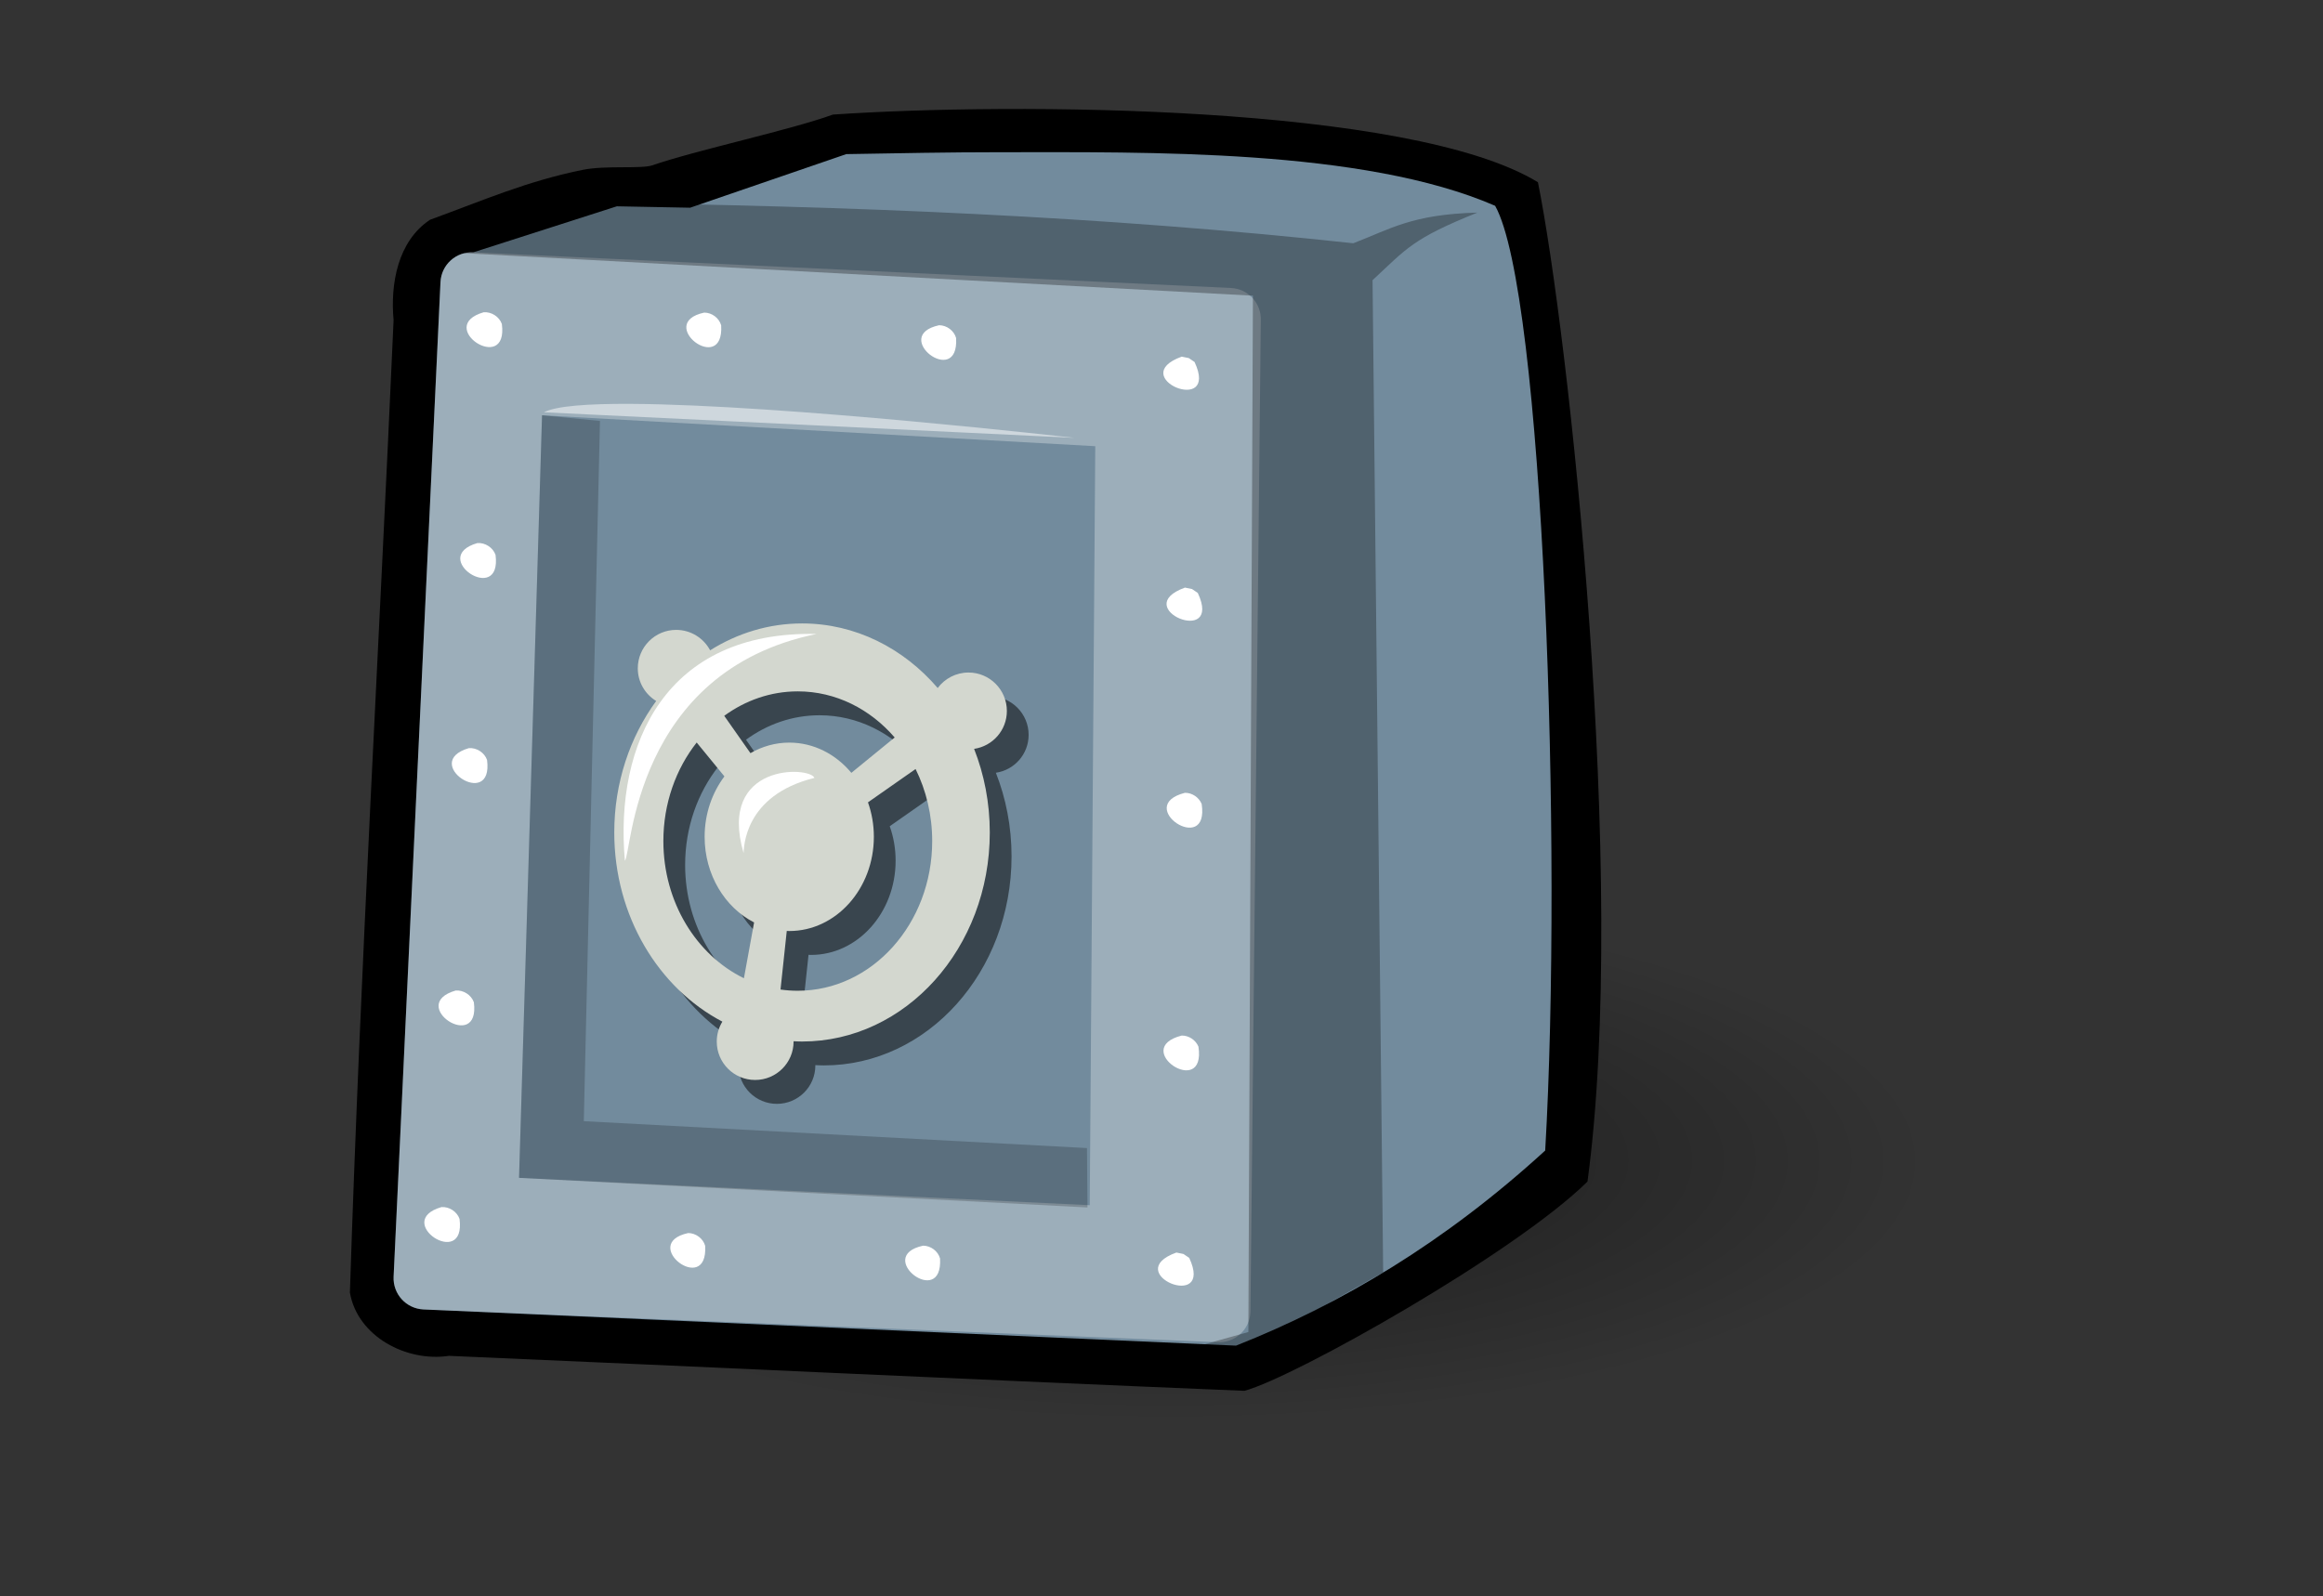 <?xml version="1.0" encoding="UTF-8" standalone="no"?>
<!-- Created with Inkscape (http://www.inkscape.org/) --><svg height="461.853" id="svg2094" inkscape:export-filename="safe.png" inkscape:export-xdpi="13.953674" inkscape:export-ydpi="13.953674" inkscape:version="0.44" sodipodi:docbase="/home/users/mimooh" sodipodi:docname="safe.svg" sodipodi:version="0.32" version="1.0" width="671.942" xmlns="http://www.w3.org/2000/svg" xmlns:cc="http://web.resource.org/cc/" xmlns:dc="http://purl.org/dc/elements/1.1/" xmlns:inkscape="http://www.inkscape.org/namespaces/inkscape" xmlns:rdf="http://www.w3.org/1999/02/22-rdf-syntax-ns#" xmlns:sodipodi="http://sodipodi.sourceforge.net/DTD/sodipodi-0.dtd" xmlns:svg="http://www.w3.org/2000/svg" xmlns:xlink="http://www.w3.org/1999/xlink">
  <rect width="100%" height="100%" fill="#333333" stroke="none"/>
  <defs id="defs2096">
    <linearGradient id="linearGradient5910">
      <stop id="stop5912" offset="0" style="stop-color:black;stop-opacity:1;"/>
      <stop id="stop5914" offset="1" style="stop-color:black;stop-opacity:0;"/>
    </linearGradient>
    <radialGradient cx="-418.571" cy="1926.648" fx="-418.571" fy="1926.648" gradientTransform="matrix(0.766,3.811242e-2,-1.245464e-2,0.277,-74.157,1409.741)" gradientUnits="userSpaceOnUse" id="radialGradient5940" inkscape:collect="always" r="264.286" xlink:href="#linearGradient5910"/>
    <radialGradient cx="-418.571" cy="1926.648" fx="-418.571" fy="1926.648" gradientTransform="matrix(0.766,3.811242e-2,-1.245464e-2,0.277,-74.157,1409.741)" gradientUnits="userSpaceOnUse" id="radialGradient3101" inkscape:collect="always" r="264.286" xlink:href="#linearGradient5910"/>
    <radialGradient cx="-418.571" cy="1926.648" fx="-418.571" fy="1926.648" gradientTransform="matrix(0.766,3.811242e-2,-1.245464e-2,0.277,-74.157,1409.741)" gradientUnits="userSpaceOnUse" id="radialGradient4095" inkscape:collect="always" r="264.286" xlink:href="#linearGradient5910"/>
  </defs>
  <sodipodi:namedview bordercolor="#666666" borderopacity="1.0" id="base" inkscape:current-layer="layer1" inkscape:cx="384.86584" inkscape:cy="113.44778" inkscape:document-units="px" inkscape:pageopacity="0.0" inkscape:pageshadow="2" inkscape:window-height="742" inkscape:window-width="1014" inkscape:window-x="0" inkscape:window-y="0" inkscape:zoom="0.7" pagecolor="#ffffff"/>
  <g id="layer1" inkscape:groupmode="layer" inkscape:label="Warstwa 1" transform="translate(-77.185,-391.496)">
    <g id="g4080" transform="matrix(0.864,0,0,0.864,653.556,-450.909)">
      <path d="M -154.286 1926.648 A 264.286 91.429 0 1 1  -682.857,1926.648 A 264.286 91.429 0 1 1  -154.286 1926.648 z" id="path3073" sodipodi:cx="-418.57144" sodipodi:cy="1926.6479" sodipodi:rx="264.28571" sodipodi:ry="91.428574" sodipodi:type="arc" style="opacity:0.474;color:black;fill:url(#radialGradient4095);fill-opacity:1;fill-rule:evenodd;stroke:none;stroke-width:16;stroke-linecap:butt;stroke-linejoin:miter;marker:none;marker-start:none;marker-mid:none;marker-end:none;stroke-miterlimit:4;stroke-dasharray:none;stroke-dashoffset:0;stroke-opacity:1;visibility:visible;display:inline;overflow:visible" transform="matrix(1.271,-5.427617e-2,5.724151e-2,1.205,143.483,-982.57)"/>
      <path d="M -388.255,1013.374 C -402.294,1018.509 -434.461,1025.403 -448.586,1030.335 C -452.385,1031.662 -464.241,1030.301 -472.069,1031.894 C -490.787,1035.702 -505.192,1042.042 -523.114,1048.589 C -533.917,1055.737 -536.461,1070.054 -535.326,1082.193 C -540.133,1190.748 -546.463,1299.252 -549.954,1407.853 C -547.364,1422.658 -530.9,1431.167 -516.797,1429.027 C -428.014,1432.836 -339.249,1437.101 -250.459,1440.741 C -233.548,1436.152 -159.9,1394.618 -135.626,1370.675 C -121.888,1268.975 -142.138,1085.841 -152.215,1036.029 C -194.949,1009.933 -328.145,1009.263 -388.255,1013.374 z " id="path3075" sodipodi:nodetypes="csscccccccc" style="color:black;fill:black;fill-opacity:1;fill-rule:evenodd;stroke:none;stroke-width:16;stroke-linecap:butt;stroke-linejoin:miter;marker:none;marker-start:none;marker-mid:none;marker-end:none;stroke-miterlimit:4;stroke-dashoffset:0;stroke-opacity:1;visibility:visible;display:inline;overflow:visible"/>
      <path d="M -332.276,1025.978 C -349.41,1025.976 -366.418,1026.315 -383.772,1026.612 L -436.043,1044.56 L -460.593,1044.091 L -508.636,1059.502 C -514.448,1059.228 -519.357,1063.675 -519.631,1069.486 L -535.324,1402.52 C -535.598,1408.331 -531.128,1413.217 -525.316,1413.491 L -253.293,1425.613 C -218.018,1411.644 -183.418,1391.037 -149.784,1360.28 C -143.912,1258.849 -150.421,1072.57 -166.545,1043.919 C -210.763,1024.726 -283.166,1025.984 -332.276,1025.978 z " id="path3077" sodipodi:nodetypes="cccccccccccc" style="color:black;fill:#728b9d;fill-opacity:1;fill-rule:evenodd;stroke:none;stroke-width:16;stroke-linecap:butt;stroke-linejoin:miter;marker:none;marker-start:none;marker-mid:none;marker-end:none;stroke-miterlimit:4;stroke-dashoffset:0;stroke-opacity:1;visibility:visible;display:inline;overflow:visible"/>
      <path d="M -508.639,1059.489 L -254.992,1071.439 C -249.181,1071.713 -244.722,1076.612 -244.996,1082.424 L -248.466,1414.463 C -248.74,1420.275 -253.639,1424.733 -259.451,1424.459 L -525.319,1413.501 C -531.13,1413.227 -535.589,1408.328 -535.315,1402.516 L -519.624,1069.485 C -519.35,1063.673 -514.451,1059.215 -508.639,1059.489 z " id="path3079" sodipodi:nodetypes="ccccccccc" style="opacity:0.3;color:black;fill:white;fill-opacity:1;fill-rule:evenodd;stroke:none;stroke-width:16;stroke-linecap:butt;stroke-linejoin:miter;marker:none;marker-start:none;marker-mid:none;marker-end:none;stroke-miterlimit:4;stroke-dashoffset:0;stroke-opacity:1;visibility:visible;display:inline;overflow:visible"/>
      <path d="M -505.159,1079.565 C -521.755,1084.386 -496.832,1100.787 -499.079,1083.5 C -499.961,1081.03 -502.559,1079.381 -505.159,1079.565 z M -431.321,1079.682 C -447.942,1083.265 -424.663,1101.09 -425.654,1083.966 C -426.342,1081.483 -428.764,1079.694 -431.321,1079.682 z M -352.691,1083.911 C -369.281,1087.519 -345.995,1105.306 -347.004,1088.195 C -347.702,1085.71 -350.13,1083.925 -352.691,1083.911 z M -271.477,1094.436 C -290.489,1101.315 -258.606,1114.561 -267.175,1096.218 L -269.109,1094.914 L -271.477,1094.436 z M -507.273,1156.856 C -523.867,1161.677 -498.971,1178.115 -501.193,1160.811 C -502.073,1158.338 -504.667,1156.67 -507.273,1156.856 z M -270.396,1171.774 C -289.408,1178.653 -257.526,1191.899 -266.094,1173.556 L -268.028,1172.252 L -270.396,1171.774 z M -510.116,1225.525 C -526.67,1230.389 -501.796,1246.763 -504.035,1229.481 C -504.916,1227.007 -507.51,1225.339 -510.116,1225.525 z M -270.396,1240.49 C -287.812,1244.959 -262.125,1262.021 -264.79,1244.226 C -265.695,1242.014 -267.994,1240.455 -270.396,1240.49 z M -514.533,1306.693 C -531.128,1311.514 -506.206,1327.914 -508.452,1310.628 C -509.335,1308.157 -511.933,1306.509 -514.533,1306.693 z M -271.477,1321.775 C -288.891,1326.222 -263.201,1343.278 -265.87,1325.492 C -266.777,1323.282 -269.081,1321.739 -271.477,1321.775 z M -519.302,1379.215 C -535.89,1384.026 -511.011,1400.476 -513.245,1383.17 C -514.122,1380.707 -516.703,1379.035 -519.302,1379.215 z M -436.701,1387.907 C -453.29,1391.522 -430.025,1409.302 -431.014,1392.191 C -431.713,1389.707 -434.14,1387.921 -436.701,1387.907 z M -358.048,1392.136 C -374.668,1395.719 -351.389,1413.543 -352.38,1396.42 C -353.068,1393.936 -355.49,1392.148 -358.048,1392.136 z M -273.262,1394.438 C -292.275,1401.318 -260.392,1414.564 -268.96,1396.22 L -270.894,1394.916 L -273.262,1394.438 z " id="path3081" style="color:black;fill:white;fill-opacity:1;fill-rule:evenodd;stroke:none;stroke-width:5.431;stroke-linecap:butt;stroke-linejoin:miter;marker:none;marker-start:none;marker-mid:none;marker-end:none;stroke-miterlimit:4;stroke-dasharray:none;stroke-dashoffset:0;stroke-opacity:1;visibility:visible;display:inline;overflow:visible"/>
      <path d="M -485.627,1114.07 L -493.329,1369.426 L -302.264,1378.58 L -300.415,1124.424 L -485.627,1114.07 z " id="path3083" sodipodi:nodetypes="ccccc" style="color:black;fill:#728b9d;fill-opacity:1;fill-rule:evenodd;stroke:none;stroke-width:16;stroke-linecap:butt;stroke-linejoin:miter;marker:none;marker-start:none;marker-mid:none;marker-end:none;stroke-miterlimit:4;stroke-dasharray:none;stroke-dashoffset:0;stroke-opacity:1;visibility:visible;display:inline;overflow:visible"/>
      <path d="M -391.286,1191.772 C -402.475,1191.772 -412.96,1195.057 -422.067,1200.772 C -424.228,1196.71 -428.522,1193.929 -433.442,1193.929 C -440.539,1193.929 -446.286,1199.707 -446.286,1206.804 C -446.286,1211.446 -443.82,1215.481 -440.129,1217.741 C -448.896,1229.773 -454.161,1245.085 -454.161,1261.772 C -454.161,1289.772 -439.324,1313.924 -417.973,1325.116 C -419.166,1327.066 -419.848,1329.352 -419.848,1331.804 C -419.848,1338.901 -414.102,1344.647 -407.004,1344.647 C -399.907,1344.647 -394.129,1338.901 -394.129,1331.804 C -394.129,1331.762 -394.129,1331.72 -394.129,1331.679 C -393.182,1331.726 -392.244,1331.772 -391.286,1331.772 C -356.589,1331.772 -328.442,1300.412 -328.442,1261.772 C -328.442,1251.811 -330.32,1242.354 -333.692,1233.772 C -327.485,1232.861 -322.723,1227.543 -322.723,1221.085 C -322.723,1213.988 -328.47,1208.21 -335.567,1208.21 C -339.784,1208.21 -343.534,1210.258 -345.879,1213.397 C -357.322,1200.077 -373.436,1191.772 -391.286,1191.772 z M -392.723,1214.522 C -379.974,1214.522 -368.476,1220.46 -360.286,1229.96 L -374.786,1241.804 C -379.96,1235.584 -387.359,1231.679 -395.567,1231.679 C -400.252,1231.679 -404.673,1232.964 -408.567,1235.21 L -417.348,1222.71 C -410.271,1217.54 -401.813,1214.522 -392.723,1214.522 z M -426.567,1231.647 L -417.286,1242.991 C -421.4,1248.468 -423.911,1255.516 -423.911,1263.21 C -423.911,1275.942 -417.109,1286.916 -407.348,1291.897 L -410.754,1310.585 C -426.622,1302.834 -437.723,1285.168 -437.723,1264.647 C -437.723,1252.008 -433.508,1240.469 -426.567,1231.647 z M -353.286,1240.522 C -349.744,1247.684 -347.723,1255.9 -347.723,1264.647 C -347.723,1292.31 -367.883,1314.772 -392.723,1314.772 C -394.685,1314.772 -396.609,1314.638 -398.504,1314.366 L -396.411,1294.741 C -396.132,1294.75 -395.848,1294.772 -395.567,1294.772 C -379.932,1294.772 -367.254,1280.621 -367.254,1263.21 C -367.254,1259.134 -367.958,1255.255 -369.223,1251.679 L -353.286,1240.522 z " id="path4078" style="opacity:0.5;color:black;fill:black;fill-opacity:1;fill-rule:nonzero;stroke:none;stroke-width:16;stroke-linecap:butt;stroke-linejoin:miter;marker:none;marker-start:none;marker-mid:none;marker-end:none;stroke-miterlimit:4;stroke-dasharray:none;stroke-dashoffset:0;stroke-opacity:1;visibility:visible;display:inline;overflow:visible"/>
      <path d="M -398.571,1183.772 C -409.761,1183.772 -420.246,1187.057 -429.353,1192.772 C -431.514,1188.71 -435.808,1185.929 -440.728,1185.929 C -447.825,1185.929 -453.571,1191.707 -453.571,1198.804 C -453.571,1203.446 -451.106,1207.481 -447.415,1209.741 C -456.182,1221.773 -461.446,1237.085 -461.446,1253.772 C -461.446,1281.772 -446.61,1305.924 -425.259,1317.116 C -426.452,1319.066 -427.134,1321.352 -427.134,1323.804 C -427.134,1330.901 -421.387,1336.647 -414.29,1336.647 C -407.193,1336.647 -401.415,1330.901 -401.415,1323.804 C -401.415,1323.762 -401.415,1323.72 -401.415,1323.679 C -400.468,1323.726 -399.529,1323.772 -398.571,1323.772 C -363.874,1323.772 -335.728,1292.412 -335.728,1253.772 C -335.728,1243.811 -337.606,1234.354 -340.978,1225.772 C -334.771,1224.861 -330.009,1219.543 -330.009,1213.085 C -330.009,1205.988 -335.756,1200.21 -342.853,1200.21 C -347.07,1200.21 -350.82,1202.258 -353.165,1205.397 C -364.607,1192.077 -380.722,1183.772 -398.571,1183.772 z M -400.009,1206.522 C -387.26,1206.522 -375.762,1212.46 -367.571,1221.96 L -382.071,1233.804 C -387.246,1227.584 -394.645,1223.679 -402.853,1223.679 C -407.538,1223.679 -411.959,1224.964 -415.853,1227.21 L -424.634,1214.71 C -417.556,1209.54 -409.098,1206.522 -400.009,1206.522 z M -433.853,1223.647 L -424.571,1234.991 C -428.686,1240.468 -431.196,1247.516 -431.196,1255.21 C -431.196,1267.942 -424.394,1278.916 -414.634,1283.897 L -418.04,1302.585 C -433.908,1294.834 -445.009,1277.168 -445.009,1256.647 C -445.009,1244.008 -440.794,1232.469 -433.853,1223.647 z M -360.571,1232.522 C -357.03,1239.684 -355.009,1247.9 -355.009,1256.647 C -355.009,1284.31 -375.169,1306.772 -400.009,1306.772 C -401.971,1306.772 -403.894,1306.638 -405.79,1306.366 L -403.696,1286.741 C -403.418,1286.75 -403.133,1286.772 -402.853,1286.772 C -387.218,1286.772 -374.54,1272.621 -374.54,1255.21 C -374.54,1251.134 -375.243,1247.255 -376.509,1243.679 L -360.571,1232.522 z " id="path4047" style="opacity:1;color:black;fill:#d3d7cf;fill-opacity:1;fill-rule:nonzero;stroke:none;stroke-width:16;stroke-linecap:butt;stroke-linejoin:miter;marker:none;marker-start:none;marker-mid:none;marker-end:none;stroke-miterlimit:4;stroke-dasharray:none;stroke-dashoffset:0;stroke-opacity:1;visibility:visible;display:inline;overflow:visible"/>
      <path d="M -485.627,1114.07 L -493.329,1369.426 L -303.023,1379.34 L -303.188,1359.451 L -471.645,1350.444 L -466.232,1115.966 L -485.627,1114.07 z " id="path3085" sodipodi:nodetypes="ccccccc" style="opacity:0.2;color:black;fill:black;fill-opacity:1;fill-rule:evenodd;stroke:none;stroke-width:5.758;stroke-linecap:butt;stroke-linejoin:miter;marker:none;marker-start:none;marker-mid:none;marker-end:none;stroke-miterlimit:4;stroke-dasharray:none;stroke-dashoffset:0;stroke-opacity:1;visibility:visible;display:inline;overflow:visible"/>
      <path d="M -393.726,1187.298 C -444.141,1186.167 -461.387,1223.941 -457.895,1263.238 C -455.567,1261.105 -455.169,1199.876 -393.726,1187.298 z " id="path3089" sodipodi:nodetypes="ccc" style="color:black;fill:white;fill-opacity:1;fill-rule:evenodd;stroke:none;stroke-width:16;stroke-linecap:butt;stroke-linejoin:miter;marker:none;marker-start:none;marker-mid:none;marker-end:none;stroke-miterlimit:4;stroke-dasharray:none;stroke-dashoffset:0;stroke-opacity:1;visibility:visible;display:inline;overflow:visible"/>
      <path d="M -455.895,1110.246 C -470.257,1110.172 -481.009,1110.951 -485.002,1113.065 L -307.28,1121.64 C -307.28,1121.64 -404.603,1110.513 -455.895,1110.246 z " id="path3095" sodipodi:nodetypes="cccc" style="opacity:0.5;color:black;fill:white;fill-opacity:1;fill-rule:evenodd;stroke:none;stroke-width:16;stroke-linecap:butt;stroke-linejoin:miter;marker:none;marker-start:none;marker-mid:none;marker-end:none;stroke-miterlimit:4;stroke-dasharray:none;stroke-dashoffset:0;stroke-opacity:1;visibility:visible;display:inline;overflow:visible"/>
      <path d="M -470.907,1042.869 L -515.707,1059.572 L -247.632,1074.02 L -249.159,1421.055 L -268.141,1426.365 L -252.941,1428.643 L -204.029,1401.086 L -207.583,1068.824 C -196.064,1058.15 -194.335,1055.004 -172.488,1046.198 C -194.49,1046.791 -201.539,1051.686 -214.039,1056.465 C -298.218,1047.371 -381.741,1043.984 -470.907,1042.869 z " id="path3097" sodipodi:nodetypes="ccccccccccc" style="opacity:0.3;color:black;fill:black;fill-opacity:1;fill-rule:evenodd;stroke:none;stroke-width:16;stroke-linecap:butt;stroke-linejoin:miter;marker:none;marker-start:none;marker-mid:none;marker-end:none;stroke-miterlimit:4;stroke-dasharray:none;stroke-dashoffset:0;stroke-opacity:1;visibility:visible;display:inline;overflow:visible"/>
      <path d="M -394.443,1235.496 C -395.859,1231.577 -426.987,1230.373 -418.154,1260.67 C -418.014,1259.141 -418.186,1241.372 -394.443,1235.496 z " id="path3099" sodipodi:nodetypes="ccc" style="color:black;fill:white;fill-opacity:1;fill-rule:evenodd;stroke:none;stroke-width:16;stroke-linecap:butt;stroke-linejoin:miter;marker:none;marker-start:none;marker-mid:none;marker-end:none;stroke-miterlimit:4;stroke-dasharray:none;stroke-dashoffset:0;stroke-opacity:1;visibility:visible;display:inline;overflow:visible"/>
    </g>
  </g>
</svg>

